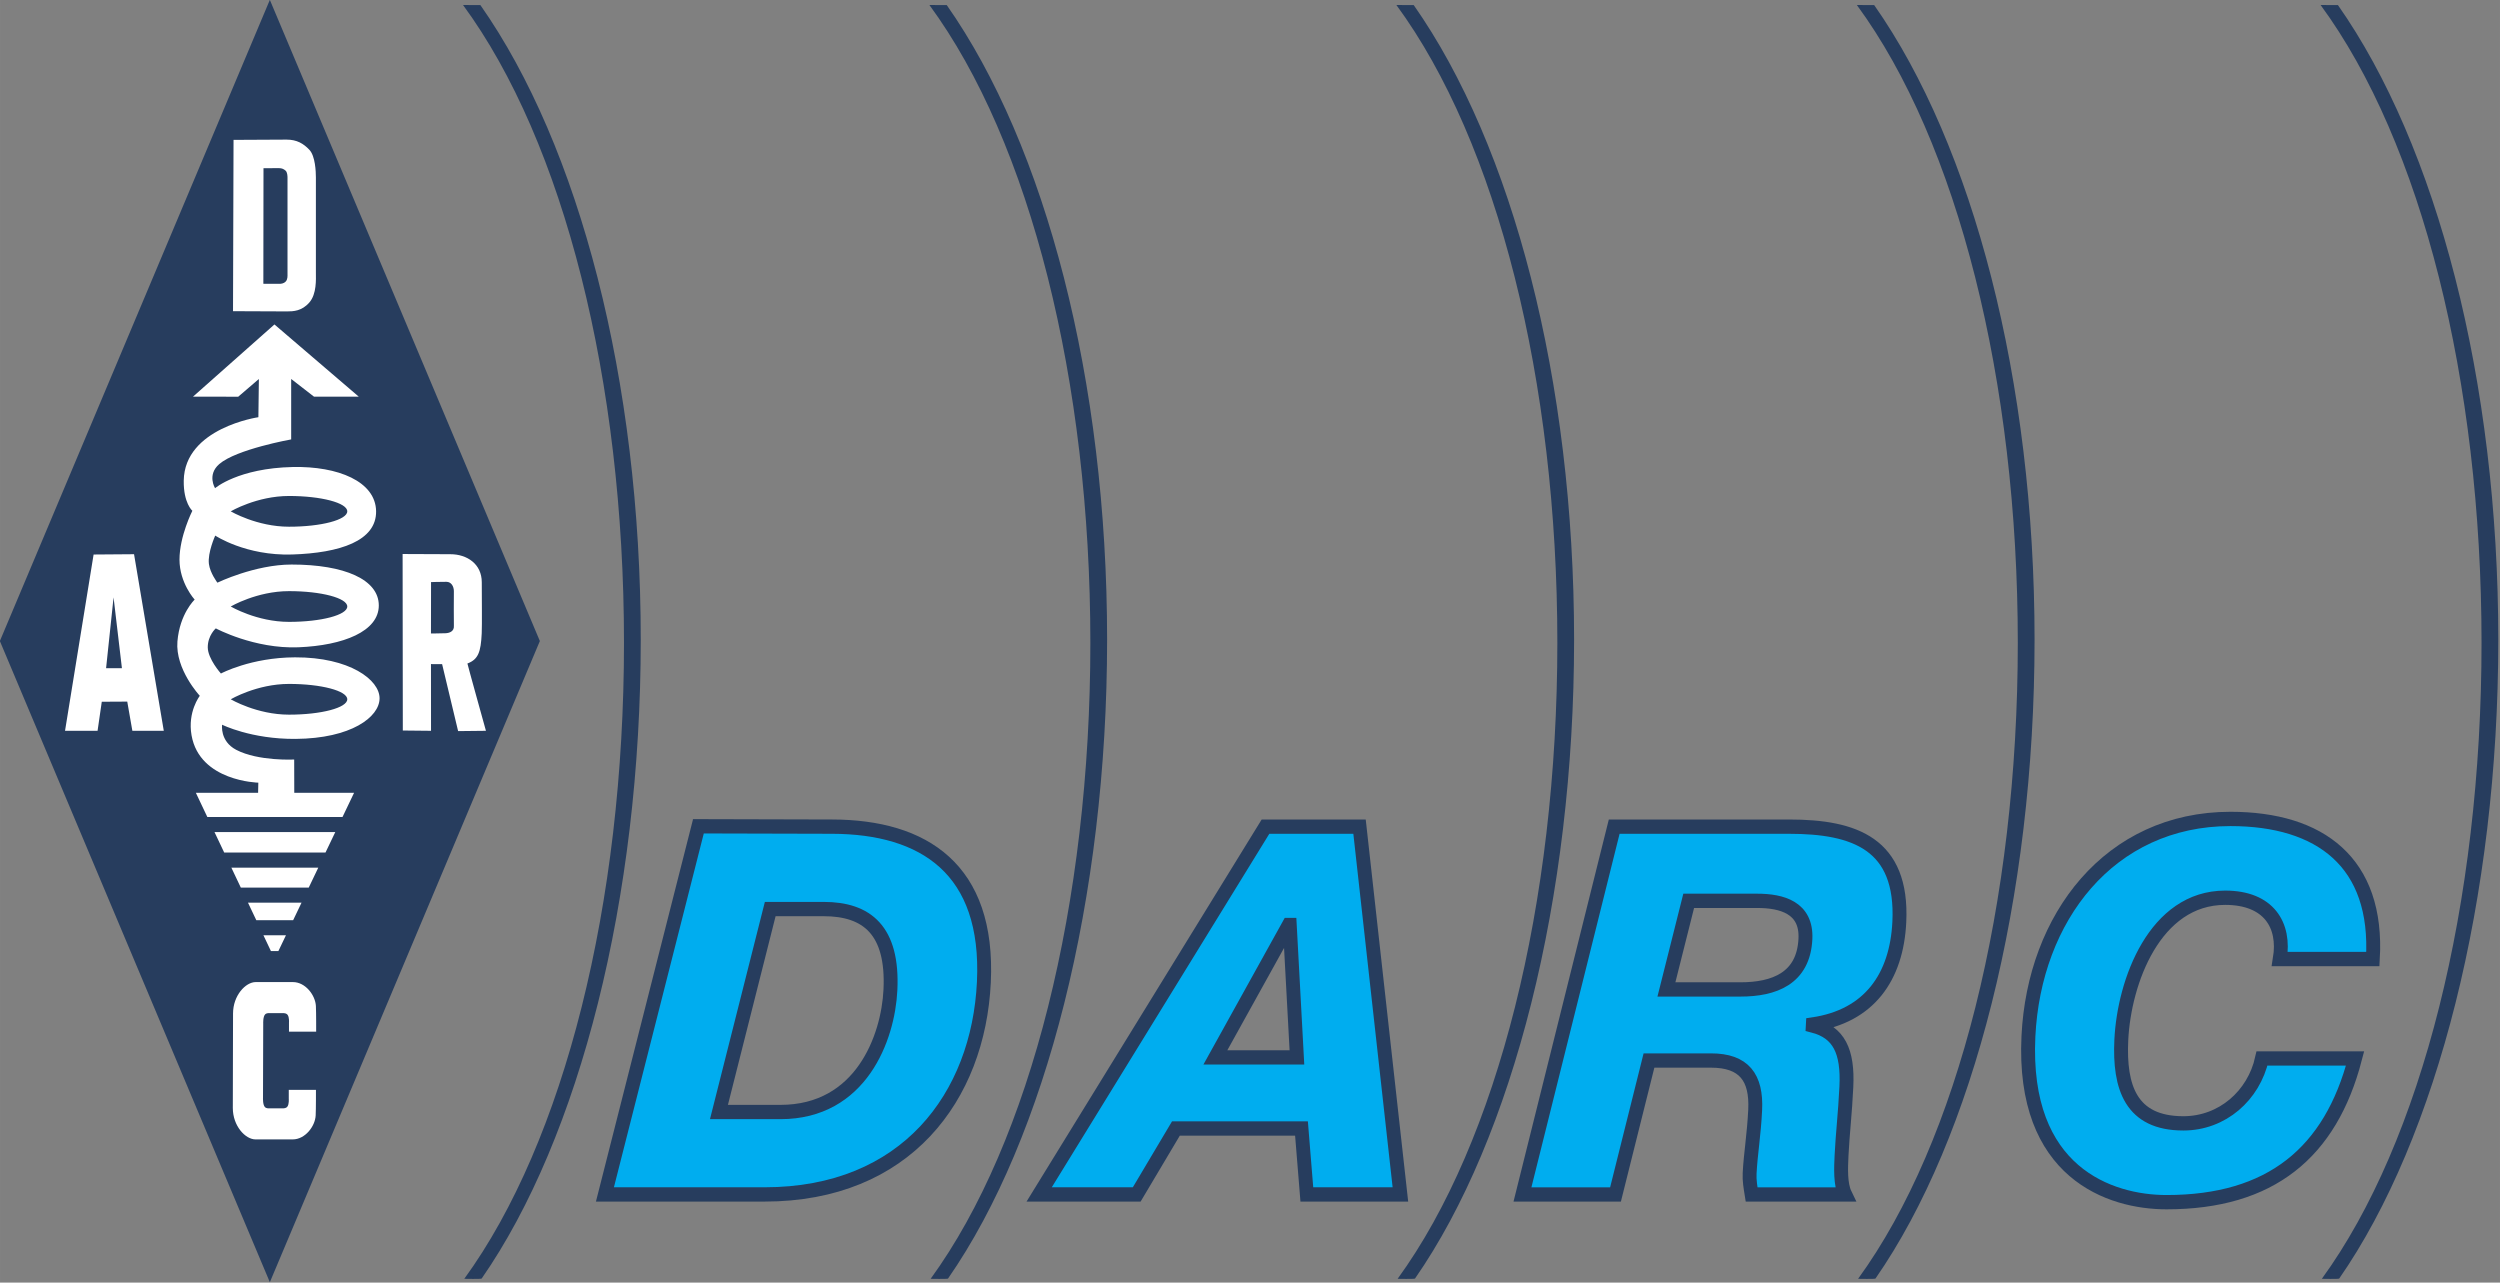 <?xml version="1.0" encoding="UTF-8" standalone="no"?>
<!-- Created with Inkscape (http://www.inkscape.org/) -->
<svg xmlns:dc="http://purl.org/dc/elements/1.1/" xmlns:cc="http://creativecommons.org/ns#" xmlns:rdf="http://www.w3.org/1999/02/22-rdf-syntax-ns#" xmlns:svg="http://www.w3.org/2000/svg" xmlns="http://www.w3.org/2000/svg" xmlns:sodipodi="http://sodipodi.sourceforge.net/DTD/sodipodi-0.dtd" xmlns:inkscape="http://www.inkscape.org/namespaces/inkscape" width="230" height="118" viewBox="0 0 60.854 31.221" version="1.1" id="svg8" inkscape:version="0.92.3 (2405546, 2018-03-11)" sodipodi:docname="darcLogo3.svg">
  <rect x="0" y="0" width="60.854" height="31.221" fill="#808080" stroke="none"/>
  <defs id="defs2"/>
  <sodipodi:namedview id="base" pagecolor="#ffffff" bordercolor="#666666" borderopacity="1.0" inkscape:pageopacity="0.0" inkscape:pageshadow="2" inkscape:zoom="0.98994949" inkscape:cx="391.24664" inkscape:cy="98.683456" inkscape:document-units="mm" inkscape:current-layer="layer1" showgrid="false" inkscape:window-width="1920" inkscape:window-height="1137" inkscape:window-x="1912" inkscape:window-y="-8" inkscape:window-maximized="1" fit-margin-top="0" fit-margin-left="0" fit-margin-right="0" fit-margin-bottom="0" units="px"/>
  <g inkscape:label="Ebene 1" inkscape:groupmode="layer" id="layer1" transform="translate(-14.419,-101.281)">
    <g id="g1275" transform="matrix(0.338,0,0,0.348,9.542,86.382)">
      <path d="M 33.862,42.805 53.307,87.653 33.862,132.502 14.419,87.653 33.862,42.805" style="fill:#273d5e;fill-opacity:1;fill-rule:evenodd;stroke:none;stroke-width:0.035" id="path827" inkscape:connector-curvature="0"/>
      <path d="m 31.211,113.706 c 0,-1.26 0.904,-2.199 1.633,-2.199 0.614,0 2.065,0 2.679,0 0.906,0 1.616,0.924 1.655,1.674 0.024,0.454 0.019,1.793 0.019,1.793 h -1.957 v -0.637 c 0,0 0.03,-0.359 -0.095,-0.531 -0.092,-0.126 -0.266,-0.125 -0.266,-0.125 l -1.036,-0.002 c 0,0 -0.199,-0.024 -0.313,0.08 -0.172,0.156 -0.145,0.656 -0.145,0.656 l -0.016,5.188 c 0,0 -0.026,0.499 0.146,0.655 0.114,0.104 0.313,0.08 0.313,0.08 l 1.037,-0.002 c 0,0 0.173,0.001 0.265,-0.125 0.125,-0.172 0.095,-0.53 0.095,-0.53 v -0.637 h 1.957 c 0,0 0.004,1.339 -0.02,1.793 -0.039,0.75 -0.749,1.674 -1.655,1.674 -0.613,0 -2.065,0 -2.679,0 -0.729,0 -1.633,-0.938 -1.633,-2.199 0,-0.136 0.016,-6.468 0.016,-6.605 z M 43.438,93.911 43.423,81.565 c 0,0 2.86,0.014 3.441,0.014 1.205,0 2.26,0.689 2.26,1.959 0,1.101 0.025,2.97 -0.004,3.573 -0.063,1.322 -0.254,1.827 -1.03,2.113 -0.01,0.019 1.334,4.707 1.334,4.707 l -2.004,0.021 -1.152,-4.683 -0.803,-0.004 0.004,4.666 z m -12.191,-41.313 3.816,-0.019 c 0.748,0 1.22,0.277 1.646,0.713 0.426,0.436 0.469,1.526 0.469,1.941 0,0.416 0,6.257 0,6.672 0,0.416 0.068,1.468 -0.473,2.068 -0.54,0.601 -1.153,0.623 -1.601,0.623 -0.448,0 -3.895,-0.016 -3.895,-0.016 z m 2.157,1.981 1.113,-0.005 c 0.218,0 0.356,0.069 0.48,0.177 0.124,0.108 0.137,0.378 0.137,0.482 0,0.102 0,6.662 0,6.765 0,0.104 0.02,0.365 -0.137,0.514 -0.158,0.149 -0.337,0.154 -0.467,0.154 -0.13,0 -1.136,-0.004 -1.136,-0.004 z m -5.076,15.979 5.865,-5.05 6.071,5.05 h -3.224 l -1.642,-1.237 -3.88e-4,4.228 c 0,0 -3.945,0.685 -5.179,1.725 -0.896,0.755 -0.303,1.687 -0.303,1.687 0,0 1.667,-1.398 5.594,-1.481 3.268,-0.069 5.973,1.014 6.004,3.091 0.031,2.077 -2.603,2.922 -6.046,3.028 -3.344,0.102 -5.539,-1.323 -5.539,-1.323 0,0 -0.559,1.192 -0.455,1.984 0.084,0.638 0.611,1.31 0.611,1.31 0,0 2.696,-1.268 5.342,-1.268 3.812,0 6.28,1.047 6.282,2.86 0.002,1.812 -2.552,2.802 -5.786,2.928 -3.183,0.124 -5.953,-1.323 -5.953,-1.323 0,0 -0.579,0.489 -0.579,1.323 0,0.807 0.948,1.835 0.948,1.835 0,0 2.147,-1.121 5.336,-1.132 3.932,-0.013 6.102,1.577 6.089,2.876 -0.012,1.299 -2.046,2.801 -6.048,2.829 -3.207,0.023 -5.291,-0.992 -5.291,-0.992 0,0 -0.18,1.149 1.016,1.757 1.584,0.806 4.174,0.678 4.174,0.678 l 0.006,2.326 h 4.308 l -0.834,1.694 H 29.36 l -0.827,-1.694 h 4.483 l 0.016,-0.708 c 0,0 -4.225,-0.083 -4.809,-3.313 -0.299,-1.649 0.595,-2.762 0.595,-2.762 0,0 -1.778,-1.853 -1.612,-3.803 0.165,-1.943 1.241,-2.926 1.241,-2.926 0,0 -1.092,-1.16 -1.092,-2.798 0,-1.638 0.926,-3.415 0.926,-3.415 0,0 -0.644,-0.539 -0.62,-2.109 0.055,-3.69 5.376,-4.437 5.376,-4.437 l 0.035,-2.673 -1.488,1.24 z m 10.247,30.456 -0.706,1.434 H 30.575 l -0.7,-1.434 z m -1.225,2.489 -0.687,1.395 h -4.892 l -0.681,-1.395 z m -1.206,2.45 -0.603,1.224 h -2.656 l -0.598,-1.224 z m -1.122,2.279 -0.545,1.106 h -0.538 l -0.54,-1.106 z m -10.94,-26.653 2.141,12.351 h -2.263 l -0.367,-2.041 -1.835,0.01 -0.303,2.031 h -2.343 l 2.057,-12.329 z m -2.014,7.975 h 1.141 l -0.602,-4.955 z m 24.436,-2.447 c 0.296,-0.009 0.64,-0.131 0.612,-0.52 -0.015,-0.218 -0.001,-2.014 -0.001,-2.42 0,-0.329 -0.181,-0.657 -0.538,-0.657 -0.508,0 -1.106,0.02 -1.106,0.02 l -0.006,3.594 c 0,0 0.548,-0.001 1.039,-0.017 z m -7.066,4.62 c 0,0.594 -1.878,1.075 -4.196,1.075 -2.318,0 -4.196,-1.075 -4.196,-1.075 0,0 1.878,-1.075 4.196,-1.075 2.318,0 4.196,0.481 4.196,1.075 z m 0,-6.49 c 0,0.594 -1.878,1.075 -4.196,1.075 -2.318,0 -4.196,-1.075 -4.196,-1.075 0,0 1.878,-1.075 4.196,-1.075 2.318,0 4.196,0.481 4.196,1.075 z m 0,-6.656 c 0,0.594 -1.878,1.075 -4.196,1.075 -2.318,0 -4.196,-1.075 -4.196,-1.075 0,0 1.878,-1.075 4.196,-1.075 2.318,0 4.196,0.481 4.196,1.075" style="fill:#ffffff;fill-opacity:1;fill-rule:evenodd;stroke:none;stroke-width:0.035" id="path829" inkscape:connector-curvature="0"/>
      <path d="m 181.552,43.165 c 7.257,9.596 11.589,26.271 11.589,44.607 0,18.244 -4.3,34.876 -11.502,44.491 0,0 1.222,0.024 1.251,-0.017 7.055,-9.864 11.458,-26.61 11.458,-44.681 0,-18.168 -4.437,-34.551 -11.55,-44.398 0.004,-0.004 -1.246,-0.003 -1.246,-0.003" style="fill:#273d5e;fill-opacity:1;fill-rule:evenodd;stroke:none;stroke-width:0.035" id="path831" inkscape:connector-curvature="0"/>
      <path d="m 81.363,43.165 c 7.257,9.596 11.59,26.271 11.59,44.607 0,18.244 -4.3,34.876 -11.503,44.491 0,0 1.222,0.024 1.251,-0.017 7.055,-9.864 11.458,-26.61 11.458,-44.681 0,-18.168 -4.437,-34.551 -11.55,-44.398 0.003,-0.004 -1.246,-0.003 -1.246,-0.003" style="fill:#273d5e;fill-opacity:1;fill-rule:evenodd;stroke:none;stroke-width:0.035" id="path833" inkscape:connector-curvature="0"/>
      <path d="m 47.776,43.165 c 7.257,9.596 11.59,26.271 11.59,44.607 0,18.244 -4.3,34.876 -11.502,44.491 0,0 1.222,0.024 1.251,-0.017 7.055,-9.864 11.458,-26.61 11.458,-44.681 0,-18.168 -4.437,-34.551 -11.55,-44.398 0.003,-0.004 -1.246,-0.003 -1.246,-0.003" style="fill:#273d5e;fill-opacity:1;fill-rule:evenodd;stroke:none;stroke-width:0.035" id="path835" inkscape:connector-curvature="0"/>
      <path d="m 114.994,43.165 c 7.257,9.596 11.59,26.271 11.59,44.607 0,18.244 -4.301,34.876 -11.503,44.491 0,0 1.222,0.024 1.251,-0.017 7.055,-9.864 11.458,-26.61 11.458,-44.681 0,-18.168 -4.437,-34.551 -11.551,-44.398 0.004,-0.004 -1.246,-0.003 -1.246,-0.003" style="fill:#273d5e;fill-opacity:1;fill-rule:evenodd;stroke:none;stroke-width:0.035" id="path837" inkscape:connector-curvature="0"/>
      <path d="m 148.155,43.165 c 7.257,9.596 11.589,26.271 11.589,44.607 0,18.244 -4.3,34.876 -11.502,44.491 0,0 1.222,0.024 1.251,-0.017 7.055,-9.864 11.458,-26.61 11.458,-44.681 0,-18.168 -4.437,-34.551 -11.551,-44.398 0.004,-0.004 -1.246,-0.003 -1.246,-0.003" style="fill:#273d5e;fill-opacity:1;fill-rule:evenodd;stroke:none;stroke-width:0.035" id="path839" inkscape:connector-curvature="0"/>
      <path d="m 64.328,100.609 10.036,0.026 c 6.594,0.017 11.311,2.954 10.92,10.882 -0.395,7.999 -5.599,14.844 -15.796,14.844 H 57.993 l 6.825,-26.1 z m 1.878,19.987 h 4.432 c 5.801,0 7.752,-5.188 7.917,-8.538 0.207,-4.18 -1.702,-5.658 -4.8,-5.658 h -3.856 l -3.693,14.197" style="fill:#00adef;fill-opacity:1;fill-rule:evenodd;stroke:none;stroke-width:0.035" id="path841" inkscape:connector-curvature="0"/>
      <path d="m 64.328,100.609 10.036,0.026 c 6.594,0.017 11.311,2.954 10.92,10.882 -0.395,7.999 -5.599,14.844 -15.796,14.844 H 57.993 l 6.825,-26.1 m 1.387,20.335 h 4.432 c 5.801,0 7.752,-5.188 7.917,-8.538 0.207,-4.18 -1.702,-5.658 -4.8,-5.658 h -3.856 z" style="fill:none;stroke:#273d5e;stroke-width:1;stroke-linecap:butt;stroke-linejoin:miter;stroke-miterlimit:2.613;stroke-dasharray:none;stroke-opacity:1" id="path843" inkscape:connector-curvature="0"/>
      <path d="m 105.565,100.636 h 6.773 l 2.943,25.726 h -6.738 l -0.385,-4.612 h -9.044 l -2.823,4.612 h -7.026 z m -3.61,16.141 h 5.874 l -0.515,-9.26 h -0.073 l -5.286,9.26" style="fill:#00adef;fill-opacity:1;fill-rule:evenodd;stroke:none;stroke-width:0.035" id="path845" inkscape:connector-curvature="0"/>
      <path d="m 105.565,100.636 h 6.773 l 2.943,25.726 h -6.738 l -0.385,-4.612 h -9.044 l -2.823,4.612 h -7.026 z m -3.61,16.141 h 5.874 l -0.515,-9.26 h -0.073 z" style="fill:none;stroke:#273d5e;stroke-width:1;stroke-linecap:butt;stroke-linejoin:miter;stroke-miterlimit:2.613;stroke-dasharray:none;stroke-opacity:1" id="path847" inkscape:connector-curvature="0"/>
      <path d="m 130.678,100.636 h 12.611 c 4.684,0 8.194,1.189 7.923,6.665 -0.191,3.856 -2.165,6.594 -6.228,7.172 l -0.004,0.071 c 1.886,0.47 2.541,1.802 2.418,4.288 -0.092,1.874 -0.273,3.315 -0.346,4.793 -0.044,0.901 -0.099,2.017 0.261,2.738 h -6.738 c -0.083,-0.504 -0.169,-0.972 -0.143,-1.477 0.067,-1.334 0.314,-2.703 0.399,-4.433 0.113,-2.27 -0.801,-3.459 -3.18,-3.459 h -4.468 l -2.41,9.368 h -6.701 z m 3.761,11.386 h 5.332 c 2.415,0 4.541,-0.757 4.678,-3.532 0.109,-2.197 -1.705,-2.665 -3.471,-2.665 h -4.935 l -1.604,6.197" style="fill:#00adef;fill-opacity:1;fill-rule:evenodd;stroke:none;stroke-width:0.035" id="path849" inkscape:connector-curvature="0"/>
      <path d="m 130.678,100.636 h 12.611 c 4.684,0 8.194,1.189 7.923,6.665 -0.191,3.856 -2.165,6.594 -6.228,7.172 l -0.004,0.071 c 1.886,0.47 2.541,1.802 2.418,4.288 -0.092,1.874 -0.273,3.315 -0.346,4.793 -0.044,0.901 -0.099,2.017 0.261,2.738 h -6.738 c -0.083,-0.504 -0.169,-0.972 -0.143,-1.477 0.067,-1.334 0.314,-2.703 0.399,-4.433 0.113,-2.27 -0.801,-3.459 -3.18,-3.459 h -4.468 l -2.41,9.368 h -6.701 z m 3.761,11.386 h 5.332 c 2.415,0 4.541,-0.757 4.678,-3.532 0.109,-2.197 -1.705,-2.665 -3.471,-2.665 h -4.935 z" style="fill:none;stroke:#273d5e;stroke-width:1;stroke-linecap:butt;stroke-linejoin:miter;stroke-miterlimit:2.613;stroke-dasharray:none;stroke-opacity:1" id="path851" inkscape:connector-curvature="0"/>
      <path d="m 178.613,109.895 c 0.406,-2.378 -0.797,-4.287 -3.932,-4.287 -5.081,0 -7.28,5.873 -7.482,9.944 -0.164,3.315 0.685,5.838 4.468,5.838 2.811,0 5.068,-1.946 5.665,-4.54 h 6.703 c -1.768,6.594 -6.083,10.053 -13.578,10.053 -4.071,0 -10.42,-2.054 -9.947,-11.602 0.411,-8.288 5.834,-15.205 14.553,-15.205 6.449,0 10.66,3.026 10.252,9.8 h -6.701" style="fill:#00adef;fill-opacity:1;fill-rule:evenodd;stroke:none;stroke-width:0.035" id="path853" inkscape:connector-curvature="0"/>
      <path d="m 178.613,109.895 c 0.406,-2.378 -0.797,-4.287 -3.932,-4.287 -5.081,0 -7.28,5.873 -7.482,9.944 -0.164,3.315 0.685,5.838 4.468,5.838 2.811,0 5.068,-1.946 5.665,-4.54 h 6.703 c -1.768,6.594 -6.083,10.053 -13.578,10.053 -4.071,0 -10.42,-2.054 -9.947,-11.602 0.411,-8.288 5.834,-15.205 14.553,-15.205 6.449,0 10.66,3.026 10.252,9.8 z" style="fill:none;stroke:#273d5e;stroke-width:1;stroke-linecap:butt;stroke-linejoin:miter;stroke-miterlimit:2.613;stroke-dasharray:none;stroke-opacity:1" id="path855" inkscape:connector-curvature="0"/>
    </g>
  </g>
</svg>